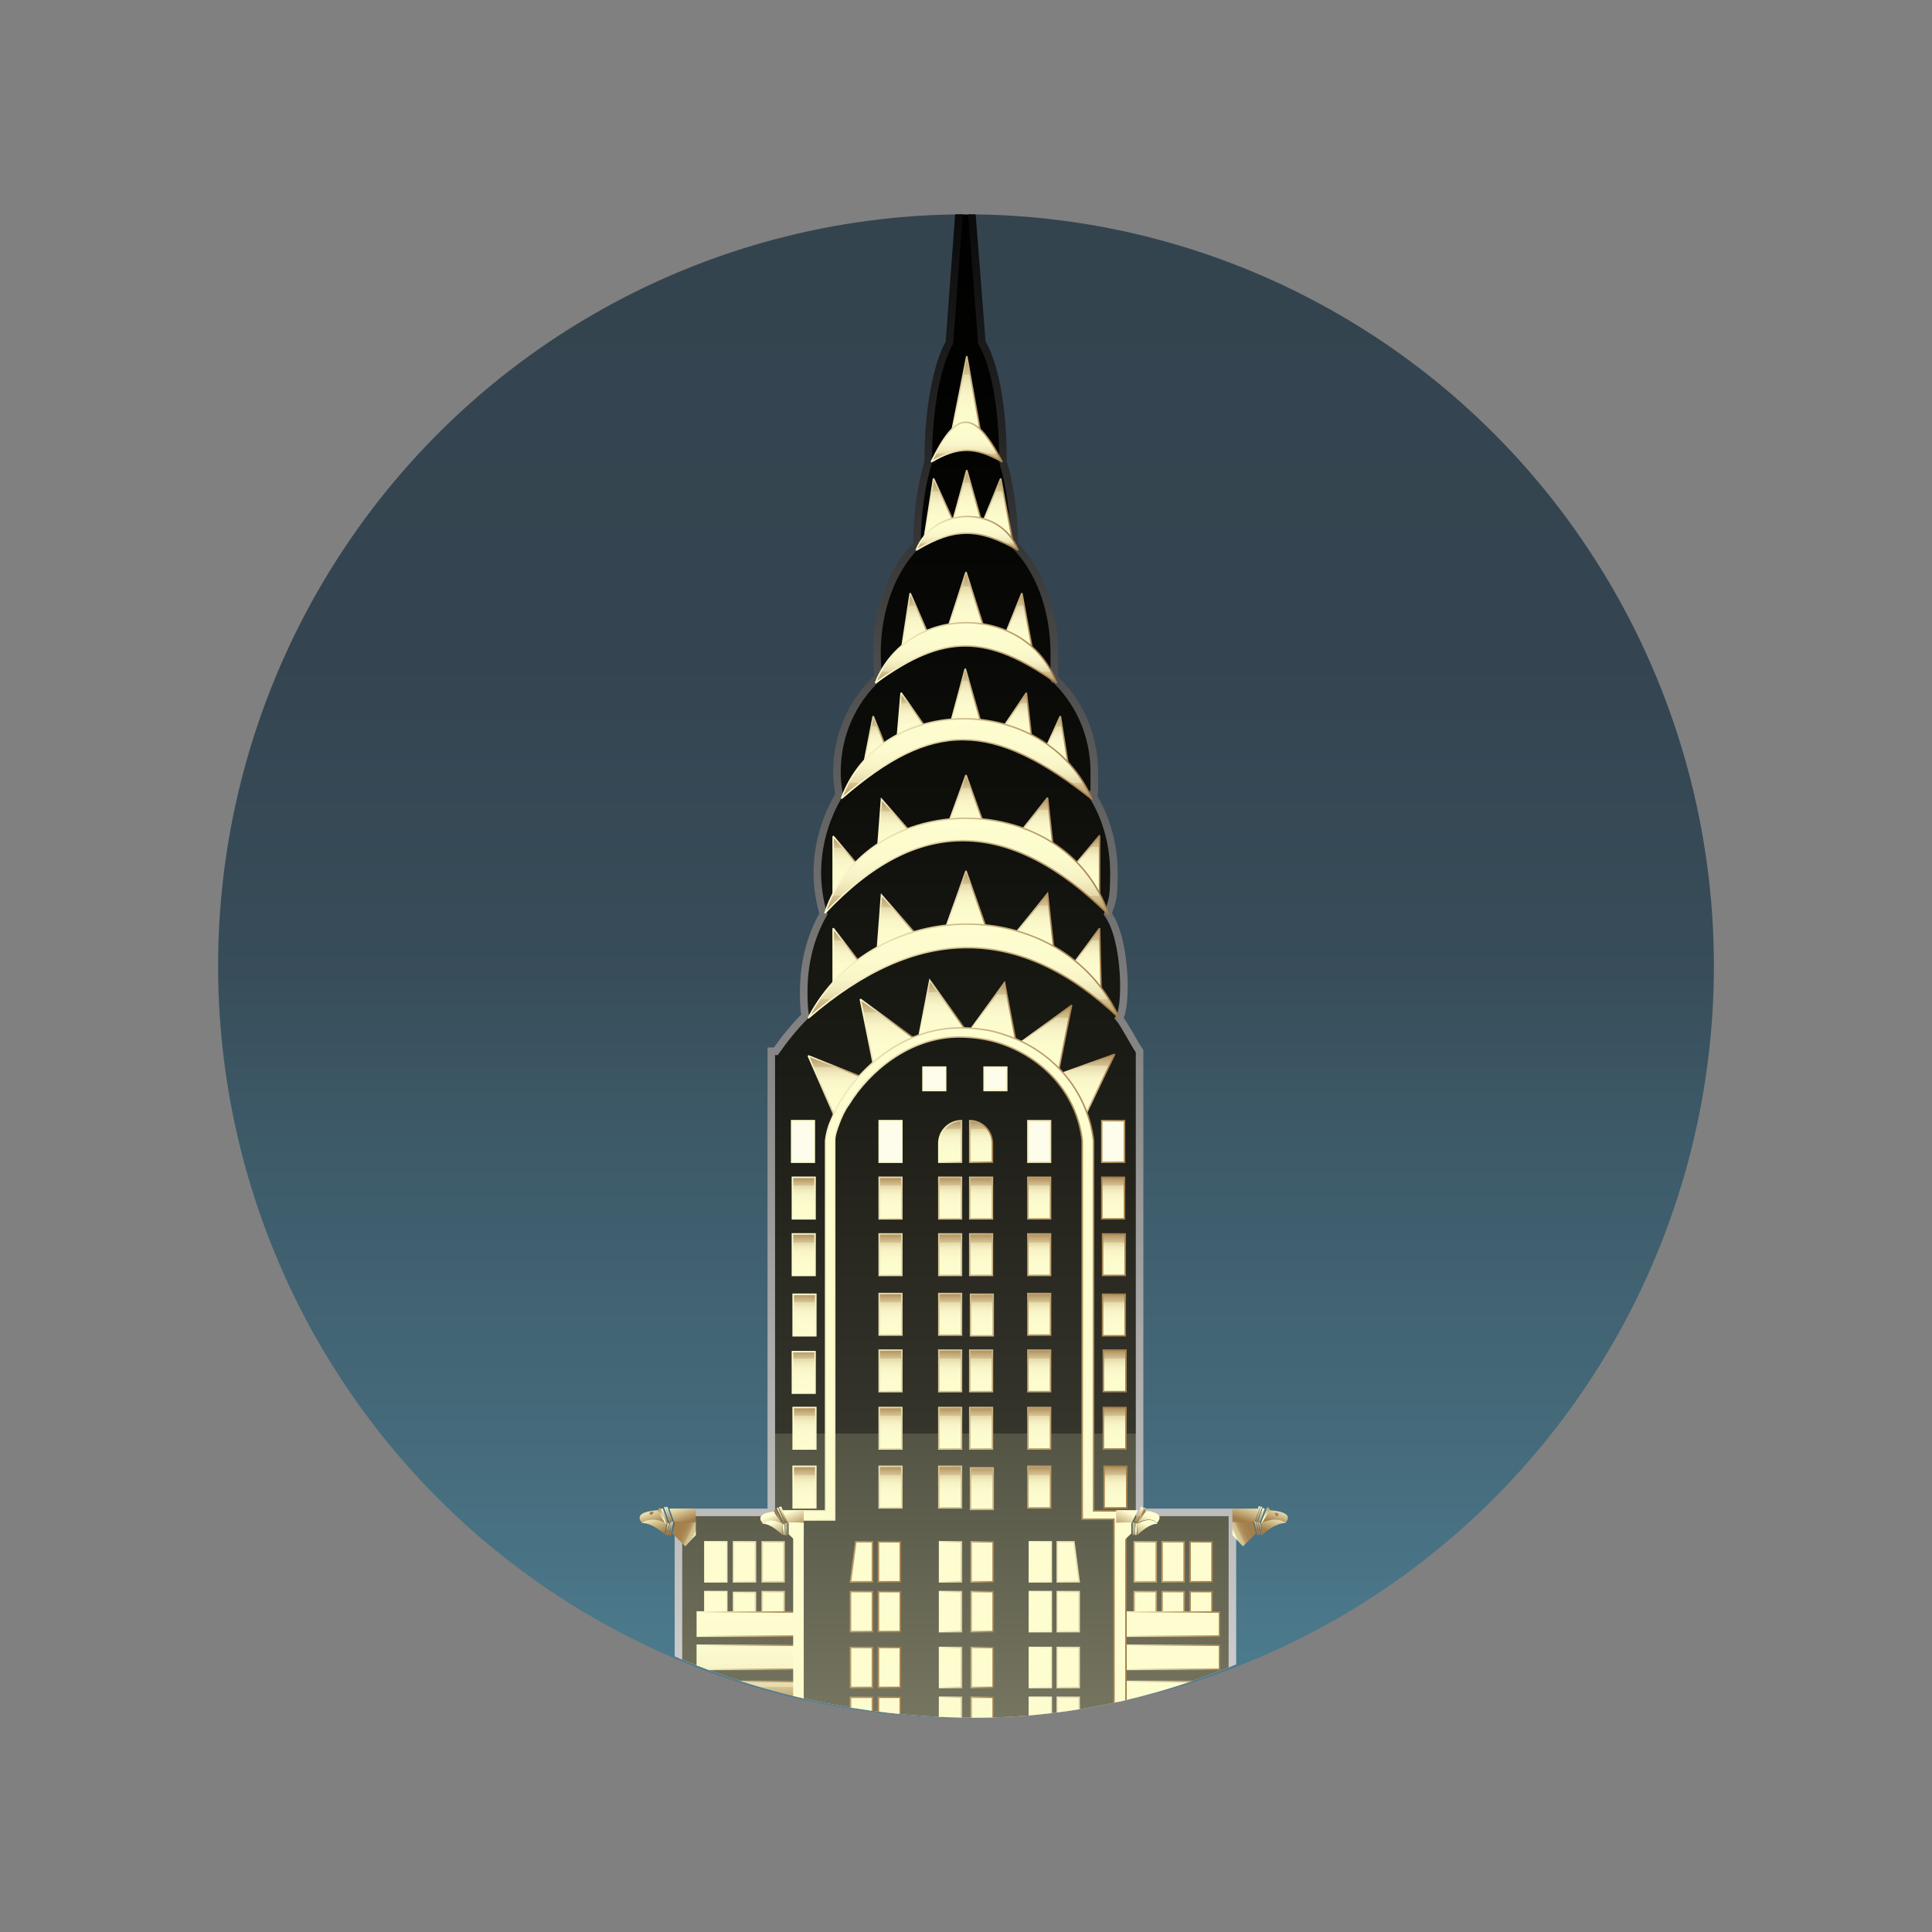 <?xml version="1.0" encoding="UTF-8"?> <svg xmlns="http://www.w3.org/2000/svg" xmlns:xlink="http://www.w3.org/1999/xlink" id="Layer_1" version="1.1" viewBox="0 0 256 256"><rect x="0" y="0" width="256" height="256" fill="#808080" stroke="none"/><defs><style> .st0 { fill: #fefcea; stroke: url(#linear-gradient25); } .st0, .st1, .st2, .st3, .st4, .st5, .st6, .st7, .st8, .st9, .st10, .st11, .st12, .st13, .st14, .st15, .st16, .st17, .st18, .st19, .st20, .st21, .st22, .st23, .st24, .st25, .st26, .st27, .st28, .st29, .st30, .st31, .st32, .st33, .st34, .st35, .st36, .st37, .st38, .st39, .st40, .st41, .st42, .st43, .st44, .st45, .st46, .st47, .st48, .st49, .st50, .st51, .st52, .st53, .st54, .st55, .st56, .st57 { stroke-miterlimit: 2.6; stroke-width: .2px; } .st58, .st59 { clip-rule: evenodd; } .st58, .st60 { fill: url(#linear-gradient); } .st58, .st61 { stroke: url(#linear-gradient1); stroke-miterlimit: 10; } .st62 { fill: url(#linear-gradient2); } .st63 { fill: url(#linear-gradient52); } .st64 { fill: url(#linear-gradient59); } .st65 { fill: url(#linear-gradient53); } .st66 { fill: url(#linear-gradient56); } .st67 { fill: url(#linear-gradient54); } .st68 { fill: url(#linear-gradient57); } .st69 { fill: url(#linear-gradient55); } .st70 { fill: url(#linear-gradient58); } .st1 { fill: url(#linear-gradient12); stroke: url(#Light_Gold9); } .st1, .st2, .st3, .st4, .st5, .st6, .st7, .st8, .st9, .st10, .st11, .st12, .st13, .st14, .st15, .st16, .st17, .st18, .st19, .st20, .st21, .st22, .st23, .st24, .st25, .st26, .st27, .st28, .st29, .st30, .st31, .st32, .st33, .st34, .st35, .st36, .st37, .st38, .st39, .st40, .st41, .st42, .st43, .st44, .st45, .st46, .st47, .st48, .st49, .st50, .st60, .st61 { fill-rule: evenodd; } .st2 { fill: url(#linear-gradient11); stroke: url(#Light_Gold8); } .st3 { fill: url(#linear-gradient10); stroke: url(#Light_Gold7); } .st4 { fill: url(#linear-gradient3); stroke: url(#Light_Gold); } .st5 { fill: url(#linear-gradient16); stroke: url(#Light_Gold13); } .st6 { fill: url(#linear-gradient15); stroke: url(#Light_Gold12); } .st7 { fill: url(#linear-gradient17); stroke: url(#Light_Gold14); } .st8 { fill: url(#linear-gradient28); stroke: url(#Light_Gold24); } .st9 { fill: url(#linear-gradient29); stroke: url(#Light_Gold25); } .st10 { fill: url(#linear-gradient13); stroke: url(#Light_Gold10); } .st11 { fill: url(#linear-gradient18); stroke: url(#Light_Gold15); } .st12 { fill: url(#linear-gradient14); stroke: url(#Light_Gold11); } .st13 { fill: url(#linear-gradient19); stroke: url(#Light_Gold16); } .st14 { fill: url(#linear-gradient26); stroke: url(#Light_Gold22); } .st15 { fill: url(#linear-gradient27); stroke: url(#Light_Gold23); } .st16 { fill: url(#linear-gradient21); stroke: url(#Light_Gold18); } .st17 { fill: url(#linear-gradient20); stroke: url(#Light_Gold17); } .st18 { fill: url(#linear-gradient22); stroke: url(#Light_Gold19); } .st19 { fill: url(#linear-gradient23); stroke: url(#Light_Gold20); } .st20 { fill: url(#linear-gradient50); stroke: url(#Light_Gold46); } .st21 { fill: url(#linear-gradient51); stroke: url(#Light_Gold47); } .st22 { fill: url(#linear-gradient44); stroke: url(#Light_Gold40); } .st23 { fill: url(#linear-gradient45); stroke: url(#Light_Gold41); } .st24 { fill: url(#linear-gradient47); stroke: url(#Light_Gold43); } .st25 { fill: url(#linear-gradient49); stroke: url(#Light_Gold45); } .st26 { fill: url(#linear-gradient48); stroke: url(#Light_Gold44); } .st27 { fill: url(#linear-gradient43); stroke: url(#Light_Gold39); } .st28 { fill: url(#linear-gradient40); stroke: url(#Light_Gold36); } .st29 { fill: url(#linear-gradient46); stroke: url(#Light_Gold42); } .st30 { fill: url(#linear-gradient41); stroke: url(#Light_Gold37); } .st31 { fill: url(#linear-gradient42); stroke: url(#Light_Gold38); } .st32 { fill: url(#linear-gradient30); stroke: url(#Light_Gold26); } .st33 { fill: url(#linear-gradient31); stroke: url(#Light_Gold27); } .st34 { fill: url(#linear-gradient37); stroke: url(#Light_Gold33); } .st35 { fill: url(#linear-gradient32); stroke: url(#Light_Gold28); } .st36 { fill: url(#linear-gradient38); stroke: url(#Light_Gold34); } .st37 { fill: url(#linear-gradient39); stroke: url(#Light_Gold35); } .st38 { fill: url(#linear-gradient34); stroke: url(#Light_Gold30); } .st39 { fill: url(#linear-gradient33); stroke: url(#Light_Gold29); } .st40 { fill: url(#linear-gradient36); stroke: url(#Light_Gold32); } .st41 { fill: url(#linear-gradient35); stroke: url(#Light_Gold31); } .st42 { fill: url(#linear-gradient60); stroke: url(#Light_Gold96); } .st43 { fill: url(#linear-gradient62); stroke: url(#Light_Gold98); } .st44 { fill: url(#linear-gradient61); stroke: url(#Light_Gold97); } .st71 { clip-path: url(#clippath-1); } .st45 { fill: url(#linear-gradient6); stroke: url(#Light_Gold3); } .st46 { fill: url(#linear-gradient8); stroke: url(#Light_Gold5); } .st47 { fill: url(#linear-gradient7); stroke: url(#Light_Gold4); } .st48 { fill: url(#linear-gradient5); stroke: url(#Light_Gold2); } .st49 { fill: url(#linear-gradient4); stroke: url(#Light_Gold1); } .st50 { fill: url(#linear-gradient9); stroke: url(#Light_Gold6); } .st59, .st61 { fill: none; } .st51 { fill: url(#linear-gradient66); stroke: url(#Light_Gold102); } .st52 { fill: url(#linear-gradient64); stroke: url(#Light_Gold100); } .st53 { fill: url(#linear-gradient67); stroke: url(#Light_Gold103); } .st54 { fill: url(#linear-gradient65); stroke: url(#Light_Gold101); } .st55 { fill: url(#linear-gradient68); stroke: url(#Light_Gold104); } .st72 { fill: url(#Light_Gold49); } .st73 { fill: url(#Light_Gold48); } .st74 { fill: url(#Light_Gold58); } .st75 { fill: url(#Light_Gold54); } .st76 { fill: url(#Light_Gold53); } .st77 { fill: url(#Light_Gold59); } .st78 { fill: url(#Light_Gold57); } .st79 { fill: url(#Light_Gold51); } .st80 { fill: url(#Light_Gold50); } .st81 { fill: url(#Light_Gold56); } .st82 { fill: url(#Light_Gold55); } .st83 { fill: url(#Light_Gold52); } .st84 { fill: url(#Light_Gold85); } .st85 { fill: url(#Light_Gold80); } .st86 { fill: url(#Light_Gold78); } .st87 { fill: url(#Light_Gold77); } .st88 { fill: url(#Light_Gold70); } .st89 { fill: url(#Light_Gold68); } .st90 { fill: url(#Light_Gold67); } .st91 { fill: url(#Light_Gold60); } .st92 { fill: url(#Light_Gold62); } .st93 { fill: url(#Light_Gold95); } .st94 { fill: url(#Light_Gold79); } .st95 { fill: url(#Light_Gold90); } .st96 { fill: url(#Light_Gold76); } .st97 { fill: url(#Light_Gold75); } .st98 { fill: url(#Light_Gold74); } .st99 { fill: url(#Light_Gold73); } .st100 { fill: url(#Light_Gold72); } .st101 { fill: url(#Light_Gold71); } .st102 { fill: url(#Light_Gold69); } .st103 { fill: url(#Light_Gold64); } .st104 { fill: url(#Light_Gold65); } .st105 { fill: url(#Light_Gold63); } .st106 { fill: url(#Light_Gold66); } .st107 { fill: url(#Light_Gold61); } .st108 { fill: url(#Light_Gold93); } .st109 { fill: url(#Light_Gold91); } .st110 { fill: url(#Light_Gold94); } .st111 { fill: url(#Light_Gold92); } .st112 { fill: url(#Light_Gold81); } .st113 { fill: url(#Light_Gold88); } .st114 { fill: url(#Light_Gold87); } .st115 { fill: url(#Light_Gold86); } .st116 { fill: url(#Light_Gold89); } .st117 { fill: url(#Light_Gold84); } .st118 { fill: url(#Light_Gold83); } .st119 { fill: url(#Light_Gold82); } .st120 { fill: url(#New_Gradient_Swatch); opacity: .8; } .st56 { fill: url(#linear-gradient63); stroke: url(#Light_Gold99); } .st57 { fill: url(#linear-gradient24); stroke: url(#Light_Gold21); } .st121 { clip-path: url(#clippath); } </style><linearGradient id="New_Gradient_Swatch" data-name="New Gradient Swatch" x1="128" y1="227.6" x2="128" y2="28.4" gradientUnits="userSpaceOnUse"><stop offset="0" stop-color="#428099"></stop><stop offset="0" stop-color="#407d96"></stop><stop offset=".2" stop-color="#356377"></stop><stop offset=".4" stop-color="#2b4e60"></stop><stop offset=".5" stop-color="#253f4f"></stop><stop offset=".7" stop-color="#213645"></stop><stop offset="1" stop-color="#203442"></stop></linearGradient><clipPath id="clippath"><path class="st59" d="M29.4,139.1c4.7,45.1,43.8,87.7,98.5,88.5,50.7.7,93.7-43.1,98.5-88.5,6.7-60.6-42.1-110.4-98.5-110.7-59-.3-104.6,52.4-98.5,110.7Z"></path></clipPath><linearGradient id="linear-gradient" x1="127.1" y1="17.1" x2="127.1" y2="416.7" gradientUnits="userSpaceOnUse"><stop offset="0" stop-color="#fefdd0"></stop><stop offset=".4" stop-color="#fcfbce"></stop><stop offset=".6" stop-color="#f8f4c7"></stop><stop offset=".7" stop-color="#f0e9bb"></stop><stop offset=".8" stop-color="#e4d9aa"></stop><stop offset=".8" stop-color="#d5c494"></stop><stop offset=".9" stop-color="#c3aa79"></stop><stop offset="1" stop-color="#ad8d59"></stop><stop offset="1" stop-color="#a37e4a"></stop></linearGradient><linearGradient id="linear-gradient1" x1="127.1" y1="417.2" x2="127.1" y2="17.1" gradientUnits="userSpaceOnUse"><stop offset="0" stop-color="#fff"></stop><stop offset=".2" stop-color="#fbfbfb"></stop><stop offset=".3" stop-color="#f1f1f1"></stop><stop offset=".4" stop-color="#e0e0e0"></stop><stop offset=".5" stop-color="#c9c9c9"></stop><stop offset=".6" stop-color="#aaa"></stop><stop offset=".7" stop-color="#848484"></stop><stop offset=".8" stop-color="#575757"></stop><stop offset=".9" stop-color="#242424"></stop><stop offset="1" stop-color="#000"></stop></linearGradient><clipPath id="clippath-1"><path class="st58" d="M102.8,139.3c1.2-1.7,2.5-3.3,3.9-4.7-.2-1.1-.2-2.2-.2-3.3,0-3.7.9-7.2,2.6-10.2-.5-1.7-.8-3.6-.8-5.4,0-3.8,1.1-7.4,2.9-10.4-.2-1-.3-2-.3-3,0-5,2.1-9.5,5.5-12.6-.1-1-.2-2-.2-3.1,0-6,2.1-11.3,5.3-14.4,0-4.2.6-8,1.5-11v-.3c0-6.8,1.2-12.7,2.8-15.5l2.1-28.3,2.2,28.3c1.7,2.8,2.8,8.7,2.8,15.5v.3c.9,3,1.5,6.8,1.5,11,3.2,3.1,5.3,8.4,5.3,14.4s0,2.1-.2,3.1c3.4,3.1,5.5,7.6,5.5,12.6s0,2-.3,3c1.9,3,2.9,6.6,2.9,10.4s-.3,3.7-.8,5.4c2.5,3.5,2.5,12.5,1.5,13.8.8,1,2,3.4,2.7,4.4v61.1h12.3v216.2h-73.4v-216.2h12.3v-61.1Z"></path></clipPath><linearGradient id="linear-gradient2" x1="128.9" y1="450.4" x2="128.9" y2="16.3" gradientUnits="userSpaceOnUse"><stop offset=".3" stop-color="#fefdd0"></stop><stop offset=".4" stop-color="#dad9b2"></stop><stop offset=".4" stop-color="#a7a789"></stop><stop offset=".5" stop-color="#7a7a64"></stop><stop offset=".6" stop-color="#545445"></stop><stop offset=".6" stop-color="#36352c"></stop><stop offset=".7" stop-color="#1e1e18"></stop><stop offset=".8" stop-color="#0d0d0a"></stop><stop offset=".9" stop-color="#030302"></stop><stop offset="1" stop-color="#000"></stop></linearGradient><linearGradient id="linear-gradient3" x1="106.4" y1="204.3" x2="106.4" y2="409.5" xlink:href="#linear-gradient"></linearGradient><linearGradient id="Light_Gold" data-name="Light Gold" x1="93.3" y1="306.9" x2="119.5" y2="306.9" gradientUnits="userSpaceOnUse"><stop offset="0" stop-color="#fefdd0"></stop><stop offset="1" stop-color="#a37e4a"></stop></linearGradient><linearGradient id="linear-gradient4" x1="128.1" y1="204.3" x2="128.1" y2="409.5" xlink:href="#linear-gradient"></linearGradient><linearGradient id="Light_Gold1" data-name="Light Gold" x1="124.4" x2="131.7" xlink:href="#Light_Gold"></linearGradient><linearGradient id="linear-gradient5" x1="148.5" y1="204.3" x2="148.5" y2="409.5" xlink:href="#linear-gradient"></linearGradient><linearGradient id="Light_Gold2" data-name="Light Gold" x1="136.3" x2="160.7" xlink:href="#Light_Gold"></linearGradient><linearGradient id="linear-gradient6" x1="99.1" y1="213.6" x2="99.1" y2="226" xlink:href="#linear-gradient"></linearGradient><linearGradient id="Light_Gold3" data-name="Light Gold" x1="92.3" y1="219.8" x2="105.8" y2="219.8" xlink:href="#Light_Gold"></linearGradient><linearGradient id="linear-gradient7" x1="154.9" y1="261.9" x2="154.9" y2="262" xlink:href="#linear-gradient"></linearGradient><linearGradient id="Light_Gold4" data-name="Light Gold" x1="148.1" y1="219.8" x2="161.7" y2="219.8" xlink:href="#Light_Gold"></linearGradient><linearGradient id="linear-gradient8" x1="99.1" y1="266.9" x2="99.1" y2="240.8" xlink:href="#linear-gradient"></linearGradient><linearGradient id="Light_Gold5" data-name="Light Gold" x1="92.3" y1="253.8" x2="105.8" y2="253.8" xlink:href="#Light_Gold"></linearGradient><linearGradient id="linear-gradient9" x1="154.9" y1="266.9" x2="154.9" y2="240.8" xlink:href="#linear-gradient"></linearGradient><linearGradient id="Light_Gold6" data-name="Light Gold" x1="148.1" y1="253.8" x2="161.7" y2="253.8" xlink:href="#Light_Gold"></linearGradient><linearGradient id="linear-gradient10" x1="99.1" y1="349" x2="99.1" y2="295.5" xlink:href="#linear-gradient"></linearGradient><linearGradient id="Light_Gold7" data-name="Light Gold" x1="92.3" y1="322.2" x2="105.8" y2="322.2" xlink:href="#Light_Gold"></linearGradient><linearGradient id="linear-gradient11" x1="154.9" y1="349" x2="154.9" y2="295.5" xlink:href="#linear-gradient"></linearGradient><linearGradient id="Light_Gold8" data-name="Light Gold" x1="148.1" y1="322.2" x2="161.7" y2="322.2" xlink:href="#Light_Gold"></linearGradient><linearGradient id="linear-gradient12" x1="99.1" y1="403.8" x2="99.1" y2="350.4" xlink:href="#linear-gradient"></linearGradient><linearGradient id="Light_Gold9" data-name="Light Gold" x1="92.3" y1="377.1" x2="105.8" y2="377.1" xlink:href="#Light_Gold"></linearGradient><linearGradient id="linear-gradient13" x1="154.9" y1="403.8" x2="154.9" y2="350.4" xlink:href="#linear-gradient"></linearGradient><linearGradient id="Light_Gold10" data-name="Light Gold" x1="148.1" y1="377.1" x2="161.7" y2="377.1" xlink:href="#Light_Gold"></linearGradient><linearGradient id="linear-gradient14" x1="99.1" y1="294.2" x2="99.1" y2="268.1" xlink:href="#linear-gradient"></linearGradient><linearGradient id="Light_Gold11" data-name="Light Gold" x1="92.3" y1="281.2" x2="105.8" y2="281.2" xlink:href="#Light_Gold"></linearGradient><linearGradient id="linear-gradient15" x1="154.9" y1="294.2" x2="154.9" y2="268.1" xlink:href="#linear-gradient"></linearGradient><linearGradient id="Light_Gold12" data-name="Light Gold" x1="148.1" y1="281.2" x2="161.7" y2="281.2" xlink:href="#Light_Gold"></linearGradient><linearGradient id="linear-gradient16" x1="99.1" y1="239.7" x2="99.1" y2="227.2" xlink:href="#linear-gradient"></linearGradient><linearGradient id="Light_Gold13" data-name="Light Gold" x1="92.3" y1="233.4" x2="105.8" y2="233.4" xlink:href="#Light_Gold"></linearGradient><linearGradient id="linear-gradient17" x1="154.9" y1="239.7" x2="154.9" y2="227.2" xlink:href="#linear-gradient"></linearGradient><linearGradient id="Light_Gold14" data-name="Light Gold" x1="148.1" y1="233.4" x2="161.7" y2="233.4" xlink:href="#Light_Gold"></linearGradient><linearGradient id="linear-gradient18" x1="111" y1="147.5" x2="111" y2="139.9" xlink:href="#linear-gradient"></linearGradient><linearGradient id="Light_Gold15" data-name="Light Gold" x1="107" y1="143.7" x2="115.1" y2="143.7" xlink:href="#Light_Gold"></linearGradient><linearGradient id="linear-gradient19" x1="124.8" y1="137.7" x2="124.8" y2="129.9" xlink:href="#linear-gradient"></linearGradient><linearGradient id="Light_Gold16" data-name="Light Gold" x1="121.6" y1="133.7" x2="128.1" y2="133.7" xlink:href="#Light_Gold"></linearGradient><linearGradient id="linear-gradient20" x1="117.5" y1="140.9" x2="117.5" y2="132.4" xlink:href="#linear-gradient"></linearGradient><linearGradient id="Light_Gold17" data-name="Light Gold" x1="113.9" y1="136.7" x2="121.2" y2="136.7" xlink:href="#Light_Gold"></linearGradient><linearGradient id="linear-gradient21" x1="144" y1="147.4" x2="144" y2="139.7" xlink:href="#linear-gradient"></linearGradient><linearGradient id="Light_Gold18" data-name="Light Gold" x1="140" y1="143.6" x2="147.8" y2="143.6" xlink:href="#Light_Gold"></linearGradient><linearGradient id="linear-gradient22" x1="131.5" y1="137.9" x2="131.5" y2="130.2" xlink:href="#linear-gradient"></linearGradient><linearGradient id="Light_Gold19" data-name="Light Gold" x1="128.2" y1="134" x2="134.7" y2="134" xlink:href="#Light_Gold"></linearGradient><linearGradient id="linear-gradient23" x1="138.5" y1="141.7" x2="138.5" y2="133.2" xlink:href="#linear-gradient"></linearGradient><linearGradient id="Light_Gold20" data-name="Light Gold" x1="134.8" y1="137.5" x2="142.1" y2="137.5" xlink:href="#Light_Gold"></linearGradient><linearGradient id="linear-gradient24" x1="127.1" y1="136.2" x2="127.1" y2="417.3" xlink:href="#linear-gradient"></linearGradient><linearGradient id="Light_Gold21" data-name="Light Gold" x1="105" y1="276.8" x2="149.3" y2="276.8" xlink:href="#Light_Gold"></linearGradient><linearGradient id="linear-gradient25" x1="104.8" y1="147.7" x2="149.2" y2="147.7" xlink:href="#linear-gradient"></linearGradient><linearGradient id="linear-gradient26" x1="127.9" y1="154" x2="127.9" y2="148.5" xlink:href="#linear-gradient"></linearGradient><linearGradient id="Light_Gold22" data-name="Light Gold" x1="124.2" y1="151.2" x2="131.6" y2="151.2" xlink:href="#Light_Gold"></linearGradient><linearGradient id="linear-gradient27" x1="127.1" y1="184.6" x2="127.1" y2="178.9" xlink:href="#linear-gradient"></linearGradient><linearGradient id="Light_Gold23" data-name="Light Gold" x1="104.9" y1="181.8" x2="149.3" y2="181.8" xlink:href="#Light_Gold"></linearGradient><linearGradient id="linear-gradient28" x1="127.2" y1="192" x2="127.2" y2="186.5" xlink:href="#linear-gradient"></linearGradient><linearGradient id="Light_Gold24" data-name="Light Gold" x1="105" y1="189.2" x2="149.3" y2="189.2" xlink:href="#Light_Gold"></linearGradient><linearGradient id="linear-gradient29" x1="127.2" y1="200" x2="127.2" y2="194.3" xlink:href="#linear-gradient"></linearGradient><linearGradient id="Light_Gold25" data-name="Light Gold" x1="105" y1="197.1" x2="149.4" y2="197.1" xlink:href="#Light_Gold"></linearGradient><linearGradient id="linear-gradient30" x1="128" y1="124.1" x2="128" y2="115.4" xlink:href="#linear-gradient"></linearGradient><linearGradient id="Light_Gold26" data-name="Light Gold" x1="124.8" y1="119.8" x2="131.2" y2="119.8" xlink:href="#Light_Gold"></linearGradient><linearGradient id="linear-gradient31" x1="112.4" y1="131.1" x2="112.4" y2="123" xlink:href="#linear-gradient"></linearGradient><linearGradient id="Light_Gold27" data-name="Light Gold" x1="110.3" y1="127.1" x2="114.7" y2="127.1" xlink:href="#Light_Gold"></linearGradient><linearGradient id="linear-gradient32" x1="119.1" y1="126.5" x2="119.1" y2="118.6" xlink:href="#linear-gradient"></linearGradient><linearGradient id="Light_Gold28" data-name="Light Gold" x1="116.1" y1="122.5" x2="122.2" y2="122.5" xlink:href="#Light_Gold"></linearGradient><linearGradient id="linear-gradient33" x1="143.9" y1="131.1" x2="143.9" y2="123" xlink:href="#linear-gradient"></linearGradient><linearGradient id="Light_Gold29" data-name="Light Gold" x1="141.7" y1="127.1" x2="146" y2="127.1" xlink:href="#Light_Gold"></linearGradient><linearGradient id="linear-gradient34" x1="136.8" y1="126.3" x2="136.8" y2="118.4" xlink:href="#linear-gradient"></linearGradient><linearGradient id="Light_Gold30" data-name="Light Gold" x1="133.6" y1="122.3" x2="139.8" y2="122.3" xlink:href="#Light_Gold"></linearGradient><linearGradient id="linear-gradient35" x1="128" y1="111.2" x2="128" y2="102.7" xlink:href="#linear-gradient"></linearGradient><linearGradient id="Light_Gold31" data-name="Light Gold" x1="124.8" y1="107" x2="131.2" y2="107" xlink:href="#Light_Gold"></linearGradient><linearGradient id="linear-gradient36" x1="112.5" y1="118.5" x2="112.5" y2="110.8" xlink:href="#linear-gradient"></linearGradient><linearGradient id="Light_Gold32" data-name="Light Gold" x1="110.3" y1="114.7" x2="114.7" y2="114.7" xlink:href="#Light_Gold"></linearGradient><linearGradient id="linear-gradient37" x1="119.1" y1="113.8" x2="119.1" y2="105.9" xlink:href="#linear-gradient"></linearGradient><linearGradient id="Light_Gold33" data-name="Light Gold" x1="116.1" y1="109.8" x2="122.2" y2="109.8" xlink:href="#Light_Gold"></linearGradient><linearGradient id="linear-gradient38" x1="143.6" y1="118.5" x2="143.6" y2="110.7" xlink:href="#linear-gradient"></linearGradient><linearGradient id="Light_Gold34" data-name="Light Gold" x1="141.4" y1="114.6" x2="145.8" y2="114.6" xlink:href="#Light_Gold"></linearGradient><linearGradient id="linear-gradient39" x1="136.8" y1="113.6" x2="136.8" y2="105.7" xlink:href="#linear-gradient"></linearGradient><linearGradient id="Light_Gold35" data-name="Light Gold" x1="133.7" y1="109.6" x2="139.9" y2="109.6" xlink:href="#Light_Gold"></linearGradient><linearGradient id="linear-gradient40" x1="128" y1="96.8" x2="128" y2="88.6" xlink:href="#linear-gradient"></linearGradient><linearGradient id="Light_Gold36" data-name="Light Gold" x1="125.5" y1="92.8" x2="130.5" y2="92.8" xlink:href="#Light_Gold"></linearGradient><linearGradient id="linear-gradient41" x1="116" y1="101.6" x2="116" y2="94.9" xlink:href="#linear-gradient"></linearGradient><linearGradient id="Light_Gold37" data-name="Light Gold" x1="114.3" y1="98.3" x2="117.7" y2="98.3" xlink:href="#Light_Gold"></linearGradient><linearGradient id="linear-gradient42" x1="121.1" y1="98.8" x2="121.1" y2="91.8" xlink:href="#linear-gradient"></linearGradient><linearGradient id="Light_Gold38" data-name="Light Gold" x1="118.7" y1="95.3" x2="123.5" y2="95.3" xlink:href="#Light_Gold"></linearGradient><linearGradient id="linear-gradient43" x1="140" y1="101.6" x2="140" y2="94.9" xlink:href="#linear-gradient"></linearGradient><linearGradient id="Light_Gold39" data-name="Light Gold" x1="138.3" y1="98.3" x2="141.7" y2="98.3" xlink:href="#Light_Gold"></linearGradient><linearGradient id="linear-gradient44" x1="134.6" y1="98.6" x2="134.6" y2="91.8" xlink:href="#linear-gradient"></linearGradient><linearGradient id="Light_Gold40" data-name="Light Gold" x1="132.2" y1="95.3" x2="136.9" y2="95.3" xlink:href="#Light_Gold"></linearGradient><linearGradient id="linear-gradient45" x1="128" y1="85.4" x2="128" y2="75.8" xlink:href="#linear-gradient"></linearGradient><linearGradient id="Light_Gold41" data-name="Light Gold" x1="124.7" y1="80.7" x2="131.3" y2="80.7" xlink:href="#Light_Gold"></linearGradient><linearGradient id="linear-gradient46" x1="121.5" y1="87.1" x2="121.5" y2="78.6" xlink:href="#linear-gradient"></linearGradient><linearGradient id="Light_Gold42" data-name="Light Gold" x1="119.1" y1="82.9" x2="123.9" y2="82.9" xlink:href="#Light_Gold"></linearGradient><linearGradient id="linear-gradient47" x1="134.7" y1="87.1" x2="134.7" y2="78.6" xlink:href="#linear-gradient"></linearGradient><linearGradient id="Light_Gold43" data-name="Light Gold" x1="132.3" y1="82.9" x2="137.1" y2="82.9" xlink:href="#Light_Gold"></linearGradient><linearGradient id="linear-gradient48" x1="128.1" y1="70.7" x2="128.1" y2="62.3" xlink:href="#linear-gradient"></linearGradient><linearGradient id="Light_Gold44" data-name="Light Gold" x1="125.6" y1="66.5" x2="130.6" y2="66.5" xlink:href="#Light_Gold"></linearGradient><linearGradient id="linear-gradient49" x1="124.6" y1="71.8" x2="124.6" y2="63.4" xlink:href="#linear-gradient"></linearGradient><linearGradient id="Light_Gold45" data-name="Light Gold" x1="122.3" y1="67.6" x2="127" y2="67.6" xlink:href="#Light_Gold"></linearGradient><linearGradient id="linear-gradient50" x1="131.9" y1="71.8" x2="131.9" y2="63.4" xlink:href="#linear-gradient"></linearGradient><linearGradient id="Light_Gold46" data-name="Light Gold" x1="129.5" y1="67.6" x2="134.3" y2="67.6" xlink:href="#Light_Gold"></linearGradient><linearGradient id="linear-gradient51" x1="128" y1="59.3" x2="128" y2="47.2" xlink:href="#linear-gradient"></linearGradient><linearGradient id="Light_Gold47" data-name="Light Gold" x1="125.5" y1="53.3" x2="130.5" y2="53.3" xlink:href="#Light_Gold"></linearGradient><linearGradient id="Light_Gold48" data-name="Light Gold" x1="-876.7" y1="164.8" x2="-876.7" y2="167" gradientTransform="translate(965.4 366.5) scale(1 -1)" xlink:href="#Light_Gold"></linearGradient><linearGradient id="Light_Gold49" data-name="Light Gold" x1="-876.4" y1="164.8" x2="-876.4" y2="167" gradientTransform="translate(964.9 366.6) scale(1 -1)" xlink:href="#Light_Gold"></linearGradient><linearGradient id="Light_Gold50" data-name="Light Gold" x1="-876.1" y1="164.8" x2="-876.1" y2="167" gradientTransform="translate(964.3 366.7) scale(1 -1)" xlink:href="#Light_Gold"></linearGradient><linearGradient id="Light_Gold51" data-name="Light Gold" x1="-876.2" y1="167" x2="-876.2" y2="168.6" gradientTransform="translate(-793.5 333.3) rotate(160.7) scale(1 -1)" xlink:href="#Light_Gold"></linearGradient><linearGradient id="Light_Gold52" data-name="Light Gold" x1="-876" y1="167" x2="-876" y2="168.5" gradientTransform="translate(-793.5 333.3) rotate(160.7) scale(1 -1)" xlink:href="#Light_Gold"></linearGradient><linearGradient id="Light_Gold53" data-name="Light Gold" x1="-875.7" y1="167" x2="-875.7" y2="168.4" gradientTransform="translate(-793.5 333.3) rotate(160.7) scale(1 -1)" xlink:href="#Light_Gold"></linearGradient><linearGradient id="Light_Gold54" data-name="Light Gold" x1="-874.3" y1="165.7" x2="-874.3" y2="168.3" gradientTransform="translate(-793.5 333.3) rotate(160.7) scale(1 -1)" xlink:href="#Light_Gold"></linearGradient><linearGradient id="Light_Gold55" data-name="Light Gold" x1="-874.2" y1="164.7" x2="-874.2" y2="167" gradientTransform="translate(-793.5 333.3) rotate(160.7) scale(1 -1)" xlink:href="#Light_Gold"></linearGradient><linearGradient id="Light_Gold56" data-name="Light Gold" x1="-875.6" y1="167" x2="-875.6" y2="164.7" gradientTransform="translate(-793.5 333.3) rotate(160.7) scale(1 -1)" xlink:href="#Light_Gold"></linearGradient><linearGradient id="Light_Gold57" data-name="Light Gold" x1="-878.5" y1="165.3" x2="-878.5" y2="168.1" gradientTransform="translate(-793.5 333.3) rotate(160.7) scale(1 -1)" xlink:href="#Light_Gold"></linearGradient><linearGradient id="linear-gradient52" x1="-878.8" y1="169.9" x2="-876.4" y2="167.5" gradientTransform="translate(-793.5 333.3) rotate(160.7) scale(1 -1)" gradientUnits="userSpaceOnUse"><stop offset="0" stop-color="#fefdd0"></stop><stop offset="0" stop-color="#f3edc0"></stop><stop offset="0" stop-color="#ddd0a0"></stop><stop offset=".2" stop-color="#cbb685"></stop><stop offset=".2" stop-color="#bca16f"></stop><stop offset=".3" stop-color="#b0915e"></stop><stop offset=".4" stop-color="#a88652"></stop><stop offset=".6" stop-color="#a47f4b"></stop><stop offset="1" stop-color="#a37e4a"></stop></linearGradient><linearGradient id="Light_Gold58" data-name="Light Gold" x1="-876.9" y1="167.5" x2="-876.8" y2="167.4" gradientTransform="translate(-793.5 333.3) rotate(160.7) scale(1 -1)" xlink:href="#Light_Gold"></linearGradient><linearGradient id="Light_Gold59" data-name="Light Gold" x1="-879.6" y1="168.6" x2="-879.4" y2="168.4" gradientTransform="translate(-793.5 333.3) rotate(160.7) scale(1 -1)" xlink:href="#Light_Gold"></linearGradient><linearGradient id="linear-gradient53" x1="-874.5" y1="165.3" x2="-874.2" y2="164.9" gradientTransform="translate(-788 35.5) rotate(-180) scale(1 -1)" xlink:href="#linear-gradient52"></linearGradient><linearGradient id="Light_Gold60" data-name="Light Gold" x1="-1218.7" y1="284.4" x2="-1218.7" y2="286.6" gradientTransform="translate(1385.4 -84.9)" xlink:href="#Light_Gold"></linearGradient><linearGradient id="Light_Gold61" data-name="Light Gold" x1="-1218.4" y1="284.4" x2="-1218.4" y2="286.6" gradientTransform="translate(1385.4 -84.8)" xlink:href="#Light_Gold"></linearGradient><linearGradient id="Light_Gold62" data-name="Light Gold" x1="-1218.1" y1="284.4" x2="-1218.1" y2="286.6" gradientTransform="translate(1385.4 -84.7)" xlink:href="#Light_Gold"></linearGradient><linearGradient id="Light_Gold63" data-name="Light Gold" x1="-1218.2" y1="286.6" x2="-1218.2" y2="288.1" gradientTransform="translate(1411.3 333.3) rotate(19.3)" xlink:href="#Light_Gold"></linearGradient><linearGradient id="Light_Gold64" data-name="Light Gold" x1="-1218" y1="286.6" x2="-1218" y2="288" gradientTransform="translate(1411.3 333.3) rotate(19.3)" xlink:href="#Light_Gold"></linearGradient><linearGradient id="Light_Gold65" data-name="Light Gold" x1="-1217.7" y1="286.6" x2="-1217.7" y2="288" gradientTransform="translate(1411.3 333.3) rotate(19.3)" xlink:href="#Light_Gold"></linearGradient><linearGradient id="Light_Gold66" data-name="Light Gold" x1="-1216.3" y1="285.3" x2="-1216.3" y2="287.8" gradientTransform="translate(1411.3 333.3) rotate(19.3)" xlink:href="#Light_Gold"></linearGradient><linearGradient id="Light_Gold67" data-name="Light Gold" x1="-1216.3" y1="284.3" x2="-1216.3" y2="286.5" gradientTransform="translate(1411.3 333.3) rotate(19.3)" xlink:href="#Light_Gold"></linearGradient><linearGradient id="Light_Gold68" data-name="Light Gold" x1="-1217.6" y1="286.5" x2="-1217.6" y2="284.3" gradientTransform="translate(1411.3 333.3) rotate(19.3)" xlink:href="#Light_Gold"></linearGradient><linearGradient id="Light_Gold69" data-name="Light Gold" x1="-1220.5" y1="284.8" x2="-1220.5" y2="287.6" gradientTransform="translate(1411.3 333.3) rotate(19.3)" xlink:href="#Light_Gold"></linearGradient><linearGradient id="linear-gradient54" x1="-1220.8" y1="289.4" x2="-1218.4" y2="287" gradientTransform="translate(1411.3 333.3) rotate(19.3)" xlink:href="#linear-gradient52"></linearGradient><linearGradient id="Light_Gold70" data-name="Light Gold" x1="-1218.9" y1="287" x2="-1218.8" y2="286.9" gradientTransform="translate(1411.3 333.3) rotate(19.3)" xlink:href="#Light_Gold"></linearGradient><linearGradient id="Light_Gold71" data-name="Light Gold" x1="-1221.6" y1="288.1" x2="-1221.5" y2="287.9" gradientTransform="translate(1411.3 333.3) rotate(19.3)" xlink:href="#Light_Gold"></linearGradient><linearGradient id="linear-gradient55" x1="-1216.6" y1="284.8" x2="-1216.2" y2="284.5" gradientTransform="translate(453.7 1416.9) rotate(90)" xlink:href="#linear-gradient52"></linearGradient><linearGradient id="Light_Gold72" data-name="Light Gold" x1="-912.9" y1="166.3" x2="-912.9" y2="168.5" gradientTransform="translate(784.5 368.1) scale(.7 -1)" xlink:href="#Light_Gold"></linearGradient><linearGradient id="Light_Gold73" data-name="Light Gold" x1="-912.7" y1="166.3" x2="-912.7" y2="168.5" gradientTransform="translate(784.1 368.2) scale(.7 -1)" xlink:href="#Light_Gold"></linearGradient><linearGradient id="Light_Gold74" data-name="Light Gold" x1="-912.3" y1="166.3" x2="-912.3" y2="168.5" gradientTransform="translate(783.7 368.3) scale(.7 -1)" xlink:href="#Light_Gold"></linearGradient><linearGradient id="Light_Gold75" data-name="Light Gold" x1="-912.5" y1="168.5" x2="-912.5" y2="170.1" gradientTransform="translate(-584.3 334.9) rotate(155.2) scale(.7 -1)" xlink:href="#Light_Gold"></linearGradient><linearGradient id="Light_Gold76" data-name="Light Gold" x1="-912.2" y1="168.5" x2="-912.2" y2="169.9" gradientTransform="translate(-584.3 334.9) rotate(155.2) scale(.7 -1)" xlink:href="#Light_Gold"></linearGradient><linearGradient id="Light_Gold77" data-name="Light Gold" x1="-912" y1="168.5" x2="-912" y2="169.9" gradientTransform="translate(-584.3 334.9) rotate(155.2) scale(.7 -1)" xlink:href="#Light_Gold"></linearGradient><linearGradient id="Light_Gold78" data-name="Light Gold" x1="-910.6" y1="167.2" x2="-910.6" y2="169.7" gradientTransform="translate(-584.3 334.9) rotate(155.2) scale(.7 -1)" xlink:href="#Light_Gold"></linearGradient><linearGradient id="Light_Gold79" data-name="Light Gold" x1="-910.5" y1="166.2" x2="-910.5" y2="168.4" gradientTransform="translate(-584.3 334.9) rotate(155.2) scale(.7 -1)" xlink:href="#Light_Gold"></linearGradient><linearGradient id="Light_Gold80" data-name="Light Gold" x1="-911.9" y1="168.4" x2="-911.9" y2="166.2" gradientTransform="translate(-584.3 334.9) rotate(155.2) scale(.7 -1)" xlink:href="#Light_Gold"></linearGradient><linearGradient id="Light_Gold81" data-name="Light Gold" x1="-914.9" y1="166.8" x2="-914.9" y2="169.5" gradientTransform="translate(-584.3 334.9) rotate(155.2) scale(.7 -1)" xlink:href="#Light_Gold"></linearGradient><linearGradient id="linear-gradient56" x1="-914.8" y1="171" x2="-912.7" y2="168.9" gradientTransform="translate(-584.3 334.9) rotate(155.2) scale(.7 -1)" xlink:href="#linear-gradient52"></linearGradient><linearGradient id="Light_Gold82" data-name="Light Gold" x1="-913.2" y1="169" x2="-913.1" y2="168.8" gradientTransform="translate(-584.3 334.9) rotate(155.2) scale(.7 -1)" xlink:href="#Light_Gold"></linearGradient><linearGradient id="Light_Gold83" data-name="Light Gold" x1="-915.9" y1="170" x2="-915.7" y2="169.9" gradientTransform="translate(-584.3 334.9) rotate(155.2) scale(.7 -1)" xlink:href="#Light_Gold"></linearGradient><linearGradient id="linear-gradient57" x1="-910.8" y1="166.7" x2="-910.5" y2="166.4" gradientTransform="translate(-577.2 34.1) rotate(-180) scale(.7 -1)" xlink:href="#linear-gradient52"></linearGradient><linearGradient id="Light_Gold84" data-name="Light Gold" x1="-1320.9" y1="307.1" x2="-1320.9" y2="309.3" gradientTransform="translate(1135.6 -107.5) scale(.7 1)" xlink:href="#Light_Gold"></linearGradient><linearGradient id="Light_Gold85" data-name="Light Gold" x1="-1320.6" y1="307.1" x2="-1320.6" y2="309.3" gradientTransform="translate(1135.6 -107.4) scale(.7 1)" xlink:href="#Light_Gold"></linearGradient><linearGradient id="Light_Gold86" data-name="Light Gold" x1="-1320.3" y1="307.1" x2="-1320.3" y2="309.3" gradientTransform="translate(1135.5 -107.3) scale(.7 1)" xlink:href="#Light_Gold"></linearGradient><linearGradient id="Light_Gold87" data-name="Light Gold" x1="-1320.4" y1="309.3" x2="-1320.4" y2="310.9" gradientTransform="translate(1173.9 334.9) rotate(24.8) scale(.7 1)" xlink:href="#Light_Gold"></linearGradient><linearGradient id="Light_Gold88" data-name="Light Gold" x1="-1320.2" y1="309.3" x2="-1320.2" y2="310.8" gradientTransform="translate(1173.9 334.9) rotate(24.8) scale(.7 1)" xlink:href="#Light_Gold"></linearGradient><linearGradient id="Light_Gold89" data-name="Light Gold" x1="-1319.9" y1="309.3" x2="-1319.9" y2="310.7" gradientTransform="translate(1173.9 334.9) rotate(24.8) scale(.7 1)" xlink:href="#Light_Gold"></linearGradient><linearGradient id="Light_Gold90" data-name="Light Gold" x1="-1318.5" y1="308" x2="-1318.5" y2="310.6" gradientTransform="translate(1173.9 334.9) rotate(24.8) scale(.7 1)" xlink:href="#Light_Gold"></linearGradient><linearGradient id="Light_Gold91" data-name="Light Gold" x1="-1318.5" y1="307" x2="-1318.5" y2="309.3" gradientTransform="translate(1173.9 334.9) rotate(24.8) scale(.7 1)" xlink:href="#Light_Gold"></linearGradient><linearGradient id="Light_Gold92" data-name="Light Gold" x1="-1319.8" y1="309.3" x2="-1319.8" y2="307" gradientTransform="translate(1173.9 334.9) rotate(24.8) scale(.7 1)" xlink:href="#Light_Gold"></linearGradient><linearGradient id="Light_Gold93" data-name="Light Gold" x1="-1322.8" y1="307.6" x2="-1322.8" y2="310.3" gradientTransform="translate(1173.9 334.9) rotate(24.8) scale(.7 1)" xlink:href="#Light_Gold"></linearGradient><linearGradient id="linear-gradient58" x1="-1322.7" y1="311.8" x2="-1320.7" y2="309.7" gradientTransform="translate(1173.9 334.9) rotate(24.8) scale(.7 1)" xlink:href="#linear-gradient52"></linearGradient><linearGradient id="Light_Gold94" data-name="Light Gold" x1="-1321.1" y1="309.8" x2="-1321" y2="309.7" gradientTransform="translate(1173.9 334.9) rotate(24.8) scale(.7 1)" xlink:href="#Light_Gold"></linearGradient><linearGradient id="Light_Gold95" data-name="Light Gold" x1="-1323.8" y1="310.9" x2="-1323.7" y2="310.7" gradientTransform="translate(1173.9 334.9) rotate(24.8) scale(.7 1)" xlink:href="#Light_Gold"></linearGradient><linearGradient id="linear-gradient59" x1="-1318.8" y1="307.6" x2="-1318.5" y2="307.2" gradientTransform="translate(459.9 1183.9) rotate(90) scale(.7 1)" xlink:href="#linear-gradient52"></linearGradient><linearGradient id="linear-gradient60" x1="127" y1="161.5" x2="127" y2="156" xlink:href="#linear-gradient"></linearGradient><linearGradient id="Light_Gold96" data-name="Light Gold" x1="104.9" y1="158.8" x2="149.2" y2="158.8" xlink:href="#Light_Gold"></linearGradient><linearGradient id="linear-gradient61" x1="127.1" y1="169.1" x2="127.1" y2="163.5" xlink:href="#linear-gradient"></linearGradient><linearGradient id="Light_Gold97" data-name="Light Gold" x1="104.9" y1="166.3" x2="149.2" y2="166.3" xlink:href="#Light_Gold"></linearGradient><linearGradient id="linear-gradient62" x1="127.1" y1="177.1" x2="127.1" y2="171.4" xlink:href="#linear-gradient"></linearGradient><linearGradient id="Light_Gold98" data-name="Light Gold" x1="105" y1="174.2" x2="149.3" y2="174.2" xlink:href="#Light_Gold"></linearGradient><linearGradient id="linear-gradient63" x1="127.7" y1="122.4" x2="127.7" y2="134.9" xlink:href="#linear-gradient"></linearGradient><linearGradient id="Light_Gold99" data-name="Light Gold" x1="107" y1="128.6" x2="148.4" y2="128.6" xlink:href="#Light_Gold"></linearGradient><linearGradient id="linear-gradient64" x1="128.1" y1="108.4" x2="128.1" y2="121.2" xlink:href="#linear-gradient"></linearGradient><linearGradient id="Light_Gold100" data-name="Light Gold" x1="109.2" y1="114.8" x2="147" y2="114.8" xlink:href="#Light_Gold"></linearGradient><linearGradient id="linear-gradient65" x1="128.1" y1="95.2" x2="128.1" y2="105.9" xlink:href="#linear-gradient"></linearGradient><linearGradient id="Light_Gold101" data-name="Light Gold" x1="111.4" y1="100.5" x2="144.8" y2="100.5" xlink:href="#Light_Gold"></linearGradient><linearGradient id="linear-gradient66" x1="128" y1="82.6" x2="128" y2="90.6" xlink:href="#linear-gradient"></linearGradient><linearGradient id="Light_Gold102" data-name="Light Gold" x1="115.9" y1="86.6" x2="140.1" y2="86.6" xlink:href="#Light_Gold"></linearGradient><linearGradient id="linear-gradient67" x1="128.1" y1="68.4" x2="128.1" y2="72.9" xlink:href="#linear-gradient"></linearGradient><linearGradient id="Light_Gold103" data-name="Light Gold" x1="121.3" y1="70.7" x2="135" y2="70.7" xlink:href="#Light_Gold"></linearGradient><linearGradient id="linear-gradient68" x1="128.1" y1="56" x2="128.1" y2="61.2" xlink:href="#linear-gradient"></linearGradient><linearGradient id="Light_Gold104" data-name="Light Gold" x1="123.3" y1="58.6" x2="132.9" y2="58.6" xlink:href="#Light_Gold"></linearGradient></defs><ellipse class="st120" cx="128" cy="128" rx="99.1" ry="99.6"></ellipse><g class="st121"><g><g><path class="st60" d="M102.8,139.3c1.2-1.7,2.5-3.3,3.9-4.7-.2-1.1-.2-2.2-.2-3.3,0-3.7.9-7.2,2.6-10.2-.5-1.7-.8-3.6-.8-5.4,0-3.8,1.1-7.4,2.9-10.4-.2-1-.3-2-.3-3,0-5,2.1-9.5,5.5-12.6-.1-1-.2-2-.2-3.1,0-6,2.1-11.3,5.3-14.4,0-4.2.6-8,1.5-11v-.3c0-6.8,1.2-12.7,2.8-15.5l2.1-28.3,2.2,28.3c1.7,2.8,2.8,8.7,2.8,15.5v.3c.9,3,1.5,6.8,1.5,11,3.2,3.1,5.3,8.4,5.3,14.4s0,2.1-.2,3.1c3.4,3.1,5.5,7.6,5.5,12.6s0,2-.3,3c1.9,3,2.9,6.6,2.9,10.4s-.3,3.7-.8,5.4c2.5,3.5,2.5,12.5,1.5,13.8.8,1,2,3.4,2.7,4.4v61.1h12.3v216.2h-73.4v-216.2h12.3v-61.1Z"></path><g class="st71"><rect class="st62" x="39.3" y="16.3" width="179.3" height="434.1"></rect></g><path class="st61" d="M102.8,139.3c1.2-1.7,2.5-3.3,3.9-4.7-.2-1.1-.2-2.2-.2-3.3,0-3.7.9-7.2,2.6-10.2-.5-1.7-.8-3.6-.8-5.4,0-3.8,1.1-7.4,2.9-10.4-.2-1-.3-2-.3-3,0-5,2.1-9.5,5.5-12.6-.1-1-.2-2-.2-3.1,0-6,2.1-11.3,5.3-14.4,0-4.2.6-8,1.5-11v-.3c0-6.8,1.2-12.7,2.8-15.5l2.1-28.3,2.2,28.3c1.7,2.8,2.8,8.7,2.8,15.5v.3c.9,3,1.5,6.8,1.5,11,3.2,3.1,5.3,8.4,5.3,14.4s0,2.1-.2,3.1c3.4,3.1,5.5,7.6,5.5,12.6s0,2-.3,3c1.9,3,2.9,6.6,2.9,10.4s-.3,3.7-.8,5.4c2.5,3.5,2.5,12.5,1.5,13.8.8,1,2,3.4,2.7,4.4v61.1h12.3v216.2h-73.4v-216.2h12.3v-61.1Z"></path></g><path class="st4" d="M116.4,204.3h2.9v5.3h-2.9v-5.3h0ZM116.4,232.1h2.9v5.3h-2.9v-5.3h0ZM112.7,232.1h2.9v5.3h-2.9v-5.3h0ZM116.4,238.7h2.9v5.3h-2.9v-5.3h0ZM112.7,238.7h2.9v5.3h-2.9v-5.3h0ZM116.4,218.3h2.9v5.3h-2.9v-5.3h0ZM112.7,218.3h2.9v5.3h-2.9v-5.3h0ZM116.4,224.9h2.9v5.3h-2.9v-5.3h0ZM112.7,224.9h2.9v5.3h-2.9v-5.3h0ZM116.4,369.7h2.9v5.3h-2.9v-5.3h0ZM116.4,397.6h2.9v5.3h-2.9v-5.3h0ZM112.7,397.6h2.9v5.3h-2.9v-5.3h0ZM116.4,404.1h2.9v5.3h-2.9v-5.3h0ZM112.7,404.1h2.9v5.3h-2.9v-5.3h0ZM116.4,383.7h2.9v5.3h-2.9v-5.3h0ZM112.7,383.7h2.9v5.3h-2.9v-5.3h0ZM116.4,390.3h2.9v5.3h-2.9v-5.3h0ZM112.7,390.3h2.9v5.3h-2.9v-5.3h0ZM112.7,369.7h2.9v5.3h-2.9v-5.3h0ZM116.4,376.3h2.9v5.3h-2.9v-5.3h0ZM112.7,376.3h2.9v5.3h-2.9v-5.3h0ZM116.4,287.4h2.9v5.3h-2.9v-5.3h0ZM116.4,315.3h2.9v5.3h-2.9v-5.3h0ZM112.7,315.3h2.9v5.3h-2.9v-5.3h0ZM116.4,321.8h2.9v5.3h-2.9v-5.3h0ZM112.7,321.8h2.9v5.3h-2.9v-5.3h0ZM116.4,301.4h2.9v5.3h-2.9v-5.3h0ZM112.7,301.4h2.9v5.3h-2.9v-5.3h0ZM116.4,308h2.9v5.3h-2.9v-5.3h0ZM112.7,308h2.9v5.3h-2.9v-5.3h0ZM112.7,287.4h2.9v5.3h-2.9v-5.3h0ZM116.4,294h2.9v5.3h-2.9v-5.3h0ZM112.7,294h2.9v5.3h-2.9v-5.3h0ZM116.4,328.4h2.9v5.3h-2.9v-5.3h0ZM116.4,356.2h2.9v5.3h-2.9v-5.3h0ZM112.7,356.2h2.9v5.3h-2.9v-5.3h0ZM116.4,362.8h2.9v5.3h-2.9v-5.3h0ZM112.7,362.8h2.9v5.3h-2.9v-5.3h0ZM116.4,342.4h2.9v5.3h-2.9v-5.3h0ZM112.7,342.4h2.9v5.3h-2.9v-5.3h0ZM116.4,349h2.9v5.3h-2.9v-5.3h0ZM112.7,349h2.9v5.3h-2.9v-5.3h0ZM112.7,328.4h2.9v5.3h-2.9v-5.3h0ZM116.4,335h2.9v5.3h-2.9v-5.3h0ZM112.7,335h2.9v5.3h-2.9v-5.3h0ZM116.4,246.1h2.9v5.3h-2.9v-5.3h0ZM116.4,273.9h2.9v5.3h-2.9v-5.3h0ZM112.7,273.9h2.9v5.3h-2.9v-5.3h0ZM116.4,280.5h2.9v5.3h-2.9v-5.3h0ZM112.7,280.5h2.9v5.3h-2.9v-5.3h0ZM116.4,260.1h2.9v5.3h-2.9v-5.3h0ZM112.7,260.1h2.9v5.3h-2.9v-5.3h0ZM116.4,266.7h2.9v5.3h-2.9v-5.3h0ZM112.7,266.7h2.9v5.3h-2.9v-5.3h0ZM112.7,246.1h2.9v5.3h-2.9v-5.3h0ZM116.4,252.7h2.9v5.3h-2.9v-5.3h0ZM112.7,252.7h2.9v5.3h-2.9v-5.3h0ZM115.6,204.3v5.3h-2.9l.7-5.3h2.2ZM116.4,210.9h2.9v5.3h-2.9v-5.3h0ZM112.7,210.9h2.9v5.3h-2.9v-5.3ZM101,204.3h2.9v5.3h-2.9v-5.3h0ZM101,210.9h2.9v5.3h-2.9v-5.3h0ZM97.2,204.3h2.9v5.3h-2.9v-5.3h0ZM97.2,211h2.9v5.3h-2.9v-5.3h0ZM93.4,204.3h2.9v5.3h-2.9v-5.3h0ZM93.4,210.9h2.9v5.3h-2.9v-5.3h0Z"></path><path class="st49" d="M128.7,204.3h2.9v5.3h-2.9v-5.3h0ZM128.7,232.1h2.9v5.3h-2.9v-5.3h0ZM124.5,232.1h2.9v5.3h-2.9v-5.3h0ZM128.7,238.7h2.9v5.3h-2.9v-5.3h0ZM124.5,238.7h2.9v5.3h-2.9v-5.3h0ZM128.7,218.3h2.9v5.3h-2.9v-5.3h0ZM124.5,218.3h2.9v5.3h-2.9v-5.3h0ZM128.7,224.9h2.9v5.3h-2.9v-5.3h0ZM124.5,224.9h2.9v5.3h-2.9v-5.3h0ZM128.7,369.7h2.9v5.3h-2.9v-5.3h0ZM128.7,397.6h2.9v5.3h-2.9v-5.3h0ZM124.5,397.6h2.9v5.3h-2.9v-5.3h0ZM128.7,404.1h2.9v5.3h-2.9v-5.3h0ZM124.5,404.1h2.9v5.3h-2.9v-5.3h0ZM128.7,383.7h2.9v5.3h-2.9v-5.3h0ZM124.5,383.7h2.9v5.3h-2.9v-5.3h0ZM128.7,390.3h2.9v5.3h-2.9v-5.3h0ZM124.5,390.3h2.9v5.3h-2.9v-5.3h0ZM124.5,369.7h2.9v5.3h-2.9v-5.3h0ZM128.7,376.3h2.9v5.3h-2.9v-5.3h0ZM124.5,376.3h2.9v5.3h-2.9v-5.3h0ZM128.7,287.4h2.9v5.3h-2.9v-5.3h0ZM128.7,315.3h2.9v5.3h-2.9v-5.3h0ZM124.5,315.3h2.9v5.3h-2.9v-5.3h0ZM128.7,321.8h2.9v5.3h-2.9v-5.3h0ZM124.5,321.8h2.9v5.3h-2.9v-5.3h0ZM128.7,301.4h2.9v5.3h-2.9v-5.3h0ZM124.5,301.4h2.9v5.3h-2.9v-5.3h0ZM128.7,308h2.9v5.3h-2.9v-5.3h0ZM124.5,308h2.9v5.3h-2.9v-5.3h0ZM124.5,287.4h2.9v5.3h-2.9v-5.3h0ZM128.7,294h2.9v5.3h-2.9v-5.3h0ZM124.5,294h2.9v5.3h-2.9v-5.3h0ZM128.7,328.4h2.9v5.3h-2.9v-5.3h0ZM128.7,356.2h2.9v5.3h-2.9v-5.3h0ZM124.5,356.2h2.9v5.3h-2.9v-5.3h0ZM128.7,362.8h2.9v5.3h-2.9v-5.3h0ZM124.5,362.8h2.9v5.3h-2.9v-5.3h0ZM128.7,342.4h2.9v5.3h-2.9v-5.3h0ZM124.5,342.4h2.9v5.3h-2.9v-5.3h0ZM128.7,349h2.9v5.3h-2.9v-5.3h0ZM124.5,349h2.9v5.3h-2.9v-5.3h0ZM124.5,328.4h2.9v5.3h-2.9v-5.3h0ZM128.7,335h2.9v5.3h-2.9v-5.3h0ZM124.5,335h2.9v5.3h-2.9v-5.3h0ZM128.7,246.1h2.9v5.3h-2.9v-5.3h0ZM128.7,273.9h2.9v5.3h-2.9v-5.3h0ZM124.5,273.9h2.9v5.3h-2.9v-5.3h0ZM128.7,280.5h2.9v5.3h-2.9v-5.3h0ZM124.5,280.5h2.9v5.3h-2.9v-5.3h0ZM128.7,260.1h2.9v5.3h-2.9v-5.3h0ZM124.5,260.1h2.9v5.3h-2.9v-5.3h0ZM128.7,266.7h2.9v5.3h-2.9v-5.3h0ZM124.5,266.7h2.9v5.3h-2.9v-5.3h0ZM124.5,246.1h2.9v5.3h-2.9v-5.3h0ZM128.7,252.7h2.9v5.3h-2.9v-5.3h0ZM124.5,252.7h2.9v5.3h-2.9v-5.3h0ZM124.5,204.3h2.9v5.3h-2.9v-5.3h0ZM128.7,210.9h2.9v5.3h-2.9v-5.3h0ZM124.5,210.9h2.9v5.3h-2.9v-5.3Z"></path><path class="st48" d="M140.1,204.3h2.2l.7,5.3h-2.9v-5.3h0ZM140.1,232.1h2.9v5.3h-2.9v-5.3h0ZM136.4,232.1h2.9v5.3h-2.9v-5.3h0ZM140.1,238.7h2.9v5.3h-2.9v-5.3h0ZM136.4,238.7h2.9v5.3h-2.9v-5.3h0ZM140.1,218.3h2.9v5.3h-2.9v-5.3h0ZM136.4,218.3h2.9v5.3h-2.9v-5.3h0ZM140.1,224.9h2.9v5.3h-2.9v-5.3h0ZM136.4,224.9h2.9v5.3h-2.9v-5.3h0ZM140.1,369.7h2.9v5.3h-2.9v-5.3h0ZM140.1,397.6h2.9v5.3h-2.9v-5.3h0ZM136.4,397.6h2.9v5.3h-2.9v-5.3h0ZM140.1,404.1h2.9v5.3h-2.9v-5.3h0ZM136.4,404.1h2.9v5.3h-2.9v-5.3h0ZM140.1,383.7h2.9v5.3h-2.9v-5.3h0ZM136.4,383.7h2.9v5.3h-2.9v-5.3h0ZM140.1,390.3h2.9v5.3h-2.9v-5.3h0ZM136.4,390.3h2.9v5.3h-2.9v-5.3h0ZM136.4,369.7h2.9v5.3h-2.9v-5.3h0ZM140.1,376.3h2.9v5.3h-2.9v-5.3h0ZM136.4,376.3h2.9v5.3h-2.9v-5.3h0ZM140.1,287.4h2.9v5.3h-2.9v-5.3h0ZM140.1,315.3h2.9v5.3h-2.9v-5.3h0ZM136.4,315.3h2.9v5.3h-2.9v-5.3h0ZM140.1,321.8h2.9v5.3h-2.9v-5.3h0ZM136.4,321.8h2.9v5.3h-2.9v-5.3h0ZM140.1,301.4h2.9v5.3h-2.9v-5.3h0ZM136.4,301.4h2.9v5.3h-2.9v-5.3h0ZM140.1,308h2.9v5.3h-2.9v-5.3h0ZM136.4,308h2.9v5.3h-2.9v-5.3h0ZM136.4,287.4h2.9v5.3h-2.9v-5.3h0ZM140.1,294h2.9v5.3h-2.9v-5.3h0ZM136.4,294h2.9v5.3h-2.9v-5.3h0ZM140.1,328.4h2.9v5.3h-2.9v-5.3h0ZM140.1,356.2h2.9v5.3h-2.9v-5.3h0ZM136.4,356.2h2.9v5.3h-2.9v-5.3h0ZM140.1,362.8h2.9v5.3h-2.9v-5.3h0ZM136.4,362.8h2.9v5.3h-2.9v-5.3h0ZM140.1,342.4h2.9v5.3h-2.9v-5.3h0ZM136.4,342.4h2.9v5.3h-2.9v-5.3h0ZM140.1,349h2.9v5.3h-2.9v-5.3h0ZM136.4,349h2.9v5.3h-2.9v-5.3h0ZM136.4,328.4h2.9v5.3h-2.9v-5.3h0ZM140.1,335h2.9v5.3h-2.9v-5.3h0ZM136.4,335h2.9v5.3h-2.9v-5.3h0ZM140.1,246.1h2.9v5.3h-2.9v-5.3h0ZM140.1,273.9h2.9v5.3h-2.9v-5.3h0ZM136.4,273.9h2.9v5.3h-2.9v-5.3h0ZM140.1,280.5h2.9v5.3h-2.9v-5.3h0ZM136.4,280.5h2.9v5.3h-2.9v-5.3h0ZM140.1,260.1h2.9v5.3h-2.9v-5.3h0ZM136.4,260.1h2.9v5.3h-2.9v-5.3h0ZM140.1,266.7h2.9v5.3h-2.9v-5.3h0ZM136.4,266.7h2.9v5.3h-2.9v-5.3h0ZM136.4,246.1h2.9v5.3h-2.9v-5.3h0ZM140.1,252.7h2.9v5.3h-2.9v-5.3h0ZM136.4,252.7h2.9v5.3h-2.9v-5.3h0ZM136.4,204.3h2.9v5.3h-2.9v-5.3h0ZM140.1,210.9h2.9v5.3h-2.9v-5.3h0ZM136.4,210.9h2.9v5.3h-2.9v-5.3ZM150.3,204.3h2.9v5.3h-2.9v-5.3h0ZM150.3,210.9h2.9v5.3h-2.9v-5.3ZM154,204.3h2.9v5.3h-2.9v-5.3h0ZM154,210.9h2.9v5.3h-2.9v-5.3ZM157.7,204.3h2.9v5.3h-2.9v-5.3h0ZM157.7,210.9h2.9v5.3h-2.9v-5.3Z"></path><path class="st45" d="M92.4,222.8h13.4v3.2h-13.4v-3.2h0ZM92.4,218h13.4v3.2h-13.4v-3.2h0ZM92.4,213.6h13.4v3.2h-13.4v-3.2Z"></path><path class="st47" d="M148.2,222.8h13.4v3.2h-13.4v-3.2h0ZM148.2,218h13.4v3.2h-13.4v-3.2h0ZM148.2,213.6h13.4v3.2h-13.4v-3.2Z"></path><path class="st46" d="M92.4,250.1h13.4v3.2h-13.4v-3.2h0ZM92.4,263.7h13.4v3.2h-13.4v-3.2h0ZM92.4,258.9h13.4v3.2h-13.4v-3.2h0ZM92.4,254.4h13.4v3.2h-13.4v-3.2h0ZM92.4,245.3h13.4v3.2h-13.4v-3.2h0ZM92.4,240.8h13.4v3.2h-13.4v-3.2Z"></path><path class="st50" d="M148.2,250.1h13.4v3.2h-13.4v-3.2h0ZM148.2,263.7h13.4v3.2h-13.4v-3.2h0ZM148.2,258.9h13.4v3.2h-13.4v-3.2h0ZM148.2,254.4h13.4v3.2h-13.4v-3.2h0ZM148.2,245.3h13.4v3.2h-13.4v-3.2h0ZM148.2,240.8h13.4v3.2h-13.4v-3.2Z"></path><path class="st3" d="M92.4,304.8h13.4v3.2h-13.4v-3.2h0ZM92.4,332.1h13.4v3.2h-13.4v-3.2h0ZM92.4,345.8h13.4v3.2h-13.4v-3.2h0ZM92.4,341h13.4v3.2h-13.4v-3.2h0ZM92.4,336.5h13.4v3.2h-13.4v-3.2h0ZM92.4,327.3h13.4v3.2h-13.4v-3.2h0ZM92.4,322.9h13.4v3.2h-13.4v-3.2h0ZM92.4,318.4h13.4v3.2h-13.4v-3.2h0ZM92.4,313.6h13.4v3.2h-13.4v-3.2h0ZM92.4,309.2h13.4v3.2h-13.4v-3.2h0ZM92.4,300h13.4v3.2h-13.4v-3.2h0ZM92.4,295.5h13.4v3.2h-13.4v-3.2Z"></path><path class="st2" d="M148.2,304.8h13.4v3.2h-13.4v-3.2h0ZM148.2,332.1h13.4v3.2h-13.4v-3.2h0ZM148.2,345.8h13.4v3.2h-13.4v-3.2h0ZM148.2,341h13.4v3.2h-13.4v-3.2h0ZM148.2,336.5h13.4v3.2h-13.4v-3.2h0ZM148.2,327.3h13.4v3.2h-13.4v-3.2h0ZM148.2,322.9h13.4v3.2h-13.4v-3.2h0ZM148.2,318.4h13.4v3.2h-13.4v-3.2h0ZM148.2,313.6h13.4v3.2h-13.4v-3.2h0ZM148.2,309.2h13.4v3.2h-13.4v-3.2h0ZM148.2,300h13.4v3.2h-13.4v-3.2h0ZM148.2,295.5h13.4v3.2h-13.4v-3.2Z"></path><path class="st1" d="M92.4,359.7h13.4v3.2h-13.4v-3.2h0ZM92.4,387h13.4v3.2h-13.4v-3.2h0ZM92.4,400.7h13.4v3.2h-13.4v-3.2h0ZM92.4,395.9h13.4v3.2h-13.4v-3.2h0ZM92.4,391.4h13.4v3.2h-13.4v-3.2h0ZM92.4,382.2h13.4v3.2h-13.4v-3.2h0ZM92.4,377.7h13.4v3.2h-13.4v-3.2h0ZM92.4,373.3h13.4v3.2h-13.4v-3.2h0ZM92.4,368.5h13.4v3.2h-13.4v-3.2h0ZM92.4,364h13.4v3.2h-13.4v-3.2h0ZM92.4,354.9h13.4v3.2h-13.4v-3.2h0ZM92.4,350.4h13.4v3.2h-13.4v-3.2Z"></path><path class="st10" d="M148.2,359.7h13.4v3.2h-13.4v-3.2h0ZM148.2,387h13.4v3.2h-13.4v-3.2h0ZM148.2,400.7h13.4v3.2h-13.4v-3.2h0ZM148.2,395.9h13.4v3.2h-13.4v-3.2h0ZM148.2,391.4h13.4v3.2h-13.4v-3.2h0ZM148.2,382.2h13.4v3.2h-13.4v-3.2h0ZM148.2,377.7h13.4v3.2h-13.4v-3.2h0ZM148.2,373.3h13.4v3.2h-13.4v-3.2h0ZM148.2,368.5h13.4v3.2h-13.4v-3.2h0ZM148.2,364h13.4v3.2h-13.4v-3.2h0ZM148.2,354.9h13.4v3.2h-13.4v-3.2h0ZM148.2,350.4h13.4v3.2h-13.4v-3.2Z"></path><path class="st12" d="M92.4,277.4h13.4v3.2h-13.4v-3.2h0ZM92.4,291h13.4v3.2h-13.4v-3.2h0ZM92.4,286.2h13.4v3.2h-13.4v-3.2h0ZM92.4,281.7h13.4v3.2h-13.4v-3.2h0ZM92.4,272.6h13.4v3.2h-13.4v-3.2h0ZM92.4,268.1h13.4v3.2h-13.4v-3.2Z"></path><path class="st6" d="M148.2,277.4h13.4v3.2h-13.4v-3.2h0ZM148.2,291h13.4v3.2h-13.4v-3.2h0ZM148.2,286.2h13.4v3.2h-13.4v-3.2h0ZM148.2,281.7h13.4v3.2h-13.4v-3.2h0ZM148.2,272.6h13.4v3.2h-13.4v-3.2h0ZM148.2,268.1h13.4v3.2h-13.4v-3.2Z"></path><path class="st5" d="M92.4,236.5h13.4v3.2h-13.4v-3.2h0ZM92.4,231.7h13.4v3.2h-13.4v-3.2h0ZM92.4,227.2h13.4v3.2h-13.4v-3.2Z"></path><path class="st7" d="M148.2,236.5h13.4v3.2h-13.4v-3.2h0ZM148.2,231.7h13.4v3.2h-13.4v-3.2h0ZM148.2,227.2h13.4v3.2h-13.4v-3.2Z"></path><polygon class="st11" points="107.1 139.9 114.9 143 112.7 145.2 110.4 147.5 107.1 139.9"></polygon><polygon class="st13" points="123.2 129.9 127.9 136.4 121.7 137.7 123.2 129.9"></polygon><polygon class="st17" points="114 132.4 121 137.5 118.4 139.2 115.7 140.9 114 132.4"></polygon><polygon class="st16" points="147.7 139.7 140.2 142.4 142.1 144.9 144 147.4 147.7 139.7"></polygon><polygon class="st18" points="133.1 130.2 128.4 136.7 134.6 137.9 133.1 130.2"></polygon><polygon class="st19" points="142 133.2 135 138.3 137.6 140 140.3 141.7 142 133.2"></polygon><path class="st57" d="M148.5,200.2h-3.6v-46.2h0v-2.9h0c-.8-6.4-5.1-11.4-10.7-13.6h0c-1.1-.4-2.2-.8-3.4-1-1.2-.2-2.3-.3-3.6-.3h0s0,0,0,0h0c-7.1,0-12.8,4.8-15.7,9.5-.6.9-1,1.9-1.4,2.8-.4.9-.6,1.8-.7,2.6h0s0,0,0,0h0v49.1h-4.2v217.1h44v-217.1h-.6ZM147.9,416h-41.5v-214.6h4.2v-50.3c0-.7.3-1.5.6-2.3.3-.8.7-1.7,1.3-2.5,2.7-4.4,8.1-8.9,14.6-8.9h0s0,0,0,0h0c1.1,0,2.2.1,3.3.3,1.1.2,2.1.5,3.1.9h0c5.2,2.1,9.2,6.6,9.9,12.5v2.8h0v47.4h4.2v214.6Z"></path><path class="st0" d="M116.5,148.5h3v5.5h-3v-5.5h0ZM136.2,148.5h3v5.5h-3v-5.5h0ZM122.3,141.4h3v3.1h-3v-3.1h0ZM130.4,141.4h3v3.1h-3v-3.1h0ZM146,148.5h3v5.5h-3v-5.5h0ZM104.9,148.5h3v5.5h-3v-5.5h0Z"></path><path class="st14" d="M128.5,148.5h0c1.7,0,3,1.4,3,3v2.5h-3v-5.5h0ZM127.4,148.5h0v5.5h-3v-2.5c0-1.7,1.4-3,3-3Z"></path><path class="st15" d="M116.5,178.9h3v5.5h-3v-5.5h0ZM136.2,178.9h3v5.5h-3v-5.5h0ZM128.5,178.9h3v5.5h-3v-5.5h0ZM124.4,178.9h3v5.5h-3v-5.5ZM146.2,178.9h3v5.5h-3v-5.5h0ZM105,179.1h3v5.5h-3v-5.5h0Z"></path><path class="st8" d="M116.5,186.5h3v5.5h-3v-5.5h0ZM136.2,186.5h3v5.5h-3v-5.5h0ZM128.5,186.5h3v5.5h-3v-5.5h0ZM124.4,186.5h3v5.5h-3v-5.5ZM146.2,186.5h3v5.5h-3v-5.5h0ZM105.1,186.5h3v5.5h-3v-5.5h0Z"></path><path class="st9" d="M116.5,194.3h3v5.5h-3v-5.5h0ZM136.2,194.3h3v5.5h-3v-5.5h0ZM128.6,194.5h3v5.5h-3v-5.5h0ZM124.4,194.3h3v5.5h-3v-5.5ZM146.3,194.3h3v5.5h-3v-5.5h0ZM105.1,194.3h3v5.5h-3v-5.5h0Z"></path><polygon class="st32" points="128 115.4 131.1 124.1 124.9 124.1 128 115.4"></polygon><polygon class="st33" points="110.4 123 114.5 128.3 110.4 131.1 110.4 123"></polygon><polygon class="st35" points="116.8 118.6 122 124.5 116.2 126.5 116.8 118.6"></polygon><polygon class="st39" points="145.7 123 141.8 128.3 145.9 131.1 145.7 123"></polygon><polygon class="st38" points="138.8 118.4 133.8 124.6 139.7 126.3 138.8 118.4"></polygon><polygon class="st41" points="128 102.7 131.1 111.2 124.9 111.2 128 102.7"></polygon><polygon class="st40" points="110.4 110.8 114.5 115.6 110.4 118.5 110.4 110.8"></polygon><polygon class="st34" points="116.8 105.9 122 111.8 116.2 113.8 116.8 105.9"></polygon><polygon class="st36" points="145.7 110.7 141.6 115.6 145.7 118.5 145.7 110.7"></polygon><polygon class="st37" points="138.8 105.7 133.9 111.9 139.7 113.6 138.8 105.7"></polygon><polygon class="st28" points="127.9 88.6 130.3 96.8 125.7 96.8 127.9 88.6"></polygon><polygon class="st30" points="115.7 94.9 117.6 99.5 114.4 101.6 115.7 94.9"></polygon><polygon class="st31" points="119.4 91.8 123.3 97.3 118.8 98.8 119.4 91.8"></polygon><polygon class="st27" points="140.5 94.9 138.4 99.5 141.6 101.6 140.5 94.9"></polygon><polygon class="st22" points="136 91.8 132.3 97.3 136.8 98.6 136 91.8"></polygon><polygon class="st23" points="128 75.8 131.1 85.4 124.9 85.4 128 75.8"></polygon><polygon class="st29" points="120.6 78.6 123.7 85.6 119.3 87.1 120.6 78.6"></polygon><polygon class="st24" points="135.4 78.6 132.5 85.8 137 87.1 135.4 78.6"></polygon><polygon class="st26" points="128.1 62.3 130.5 70.6 125.8 70.7 128.1 62.3"></polygon><polygon class="st25" points="123.7 63.4 126.9 70.3 122.4 71.8 123.7 63.4"></polygon><polygon class="st20" points="132.6 63.4 129.7 70.5 134.2 71.8 132.6 63.4"></polygon><polygon class="st21" points="128.1 47.2 130.3 59.3 125.7 59.3 128.1 47.2"></polygon><g><rect class="st73" x="88.7" y="199.5" width=".2" height="2.2" transform="translate(238.8 360.7) rotate(160.7)"></rect><rect class="st72" x="88.4" y="199.6" width=".2" height="2.2" transform="translate(238.3 360.9) rotate(160.7)"></rect><rect class="st80" x="88.1" y="199.7" width=".3" height="2.2" transform="translate(237.7 361.3) rotate(160.7)"></rect><polygon class="st79" points="88.7 203.5 88.9 203.4 89.2 201.6 89 201.7 88.7 203.5"></polygon><polyline class="st83" points="88.8 201.8 88.4 203.4 88.6 203.4 89 201.7"></polyline><polyline class="st76" points="88.4 201.9 88.2 203.4 88.4 203.4 88.7 201.8"></polyline><path class="st75" d="M88.1,203.3l.2-1.5c-1.2-.6-2.3-.8-3.3,0,.8,0,1.8.4,3.1,1.5Z"></path><path class="st82" d="M85,201.8c1.2-.8,2.6-.3,3.3,0l-1.1-1.7c-2.4.2-2.8.8-2.2,1.6Z"></path><path class="st81" d="M88.3,201.9l-.8-2.1c-.2,0-.3.2-.4.4l1.1,1.7Z"></path><polygon class="st78" points="92.2 201.7 89.3 201.6 88.7 199.9 92.2 199.9 92.2 201.7"></polygon><polygon class="st63" points="92.2 203.4 90.8 204.9 89.1 203.2 89.4 201.9 89.3 201.6 92.2 201.7 92.2 203.4"></polygon><line class="st74" x1="89.5" y1="202.1" x2="89.4" y2="201.8"></line><line class="st77" x1="92.3" y1="202" x2="92.4" y2="202.2"></line><ellipse class="st65" cx="86.3" cy="200.6" rx=".3" ry=".2" transform="translate(-61.4 39.7) rotate(-19.3)"></ellipse></g><g><rect class="st91" x="166.6" y="199.5" width=".2" height="2.2" transform="translate(75.5 -43.8) rotate(19.3)"></rect><rect class="st107" x="166.8" y="199.6" width=".2" height="2.2" transform="translate(75.6 -43.9) rotate(19.3)"></rect><rect class="st92" x="167.1" y="199.7" width=".3" height="2.2" transform="translate(75.6 -43.9) rotate(19.3)"></rect><polygon class="st105" points="166.8 203.4 166.6 203.4 166.2 201.6 166.4 201.6 166.8 203.4"></polygon><polyline class="st103" points="166.7 201.7 167 203.4 166.8 203.3 166.5 201.7"></polyline><polyline class="st104" points="167 201.8 167.3 203.4 167.1 203.4 166.8 201.8"></polyline><path class="st106" d="M167.3,203.3l-.2-1.5c1.2-.6,2.3-.8,3.3,0-.8,0-1.8.4-3.1,1.5Z"></path><path class="st90" d="M170.4,201.8c-1.2-.8-2.6-.3-3.3,0l1.1-1.7c2.4.2,2.8.8,2.2,1.6Z"></path><path class="st89" d="M167.1,201.8l.8-2.1c.2,0,.3.2.4.4l-1.1,1.7Z"></path><polygon class="st102" points="163.3 201.7 166.2 201.6 166.7 199.9 163.3 199.9 163.3 201.7"></polygon><polygon class="st67" points="163.3 203.4 164.7 204.9 166.4 203.2 166.1 201.8 166.2 201.6 163.3 201.7 163.3 203.4"></polygon><line class="st88" x1="166" y1="202.1" x2="166.1" y2="201.8"></line><line class="st101" x1="163.2" y1="201.9" x2="163.1" y2="202.2"></line><ellipse class="st69" cx="169.1" cy="200.5" rx=".2" ry=".3" transform="translate(-76 294) rotate(-70.7)"></ellipse></g><g><rect class="st100" x="103.7" y="199.6" width=".2" height="2.2" transform="translate(282.3 339.3) rotate(155.2)"></rect><rect class="st99" x="103.5" y="199.7" width=".2" height="2.2" transform="translate(282 339.5) rotate(155.2)"></rect><rect class="st98" x="103.3" y="199.8" width=".2" height="2.2" transform="translate(281.6 339.8) rotate(155.2)"></rect><polygon class="st97" points="104.2 203.5 104.3 203.4 104.3 201.7 104.2 201.8 104.2 203.5"></polygon><polyline class="st96" points="104 201.8 104 203.4 104.1 203.4 104.1 201.8"></polyline><polyline class="st87" points="103.7 202 103.8 203.4 104 203.4 103.9 201.9"></polyline><path class="st86" d="M103.7,203.3v-1.4c-1.1-.6-2-.7-2.7,0,.7,0,1.5.4,2.7,1.5Z"></path><path class="st94" d="M101.1,201.9c.8-.8,2-.3,2.6,0l-1.2-1.6c-1.8.2-2.1.8-1.4,1.6Z"></path><path class="st85" d="M103.7,201.9l-.9-2c-.1,0-.2.2-.2.4l1.2,1.6Z"></path><polygon class="st112" points="106.5 201.8 104.4 201.7 103.6 200.1 106.5 200.1 106.5 201.8"></polygon><polygon class="st66" points="106.5 203.6 106.1 204.8 104.5 203.3 104.5 201.9 104.4 201.7 106.5 201.8 106.5 203.6"></polygon><line class="st119" x1="104.6" y1="202.2" x2="104.5" y2="201.9"></line><line class="st118" x1="106.7" y1="202" x2="106.8" y2="202.3"></line><ellipse class="st68" cx="101.9" cy="200.7" rx=".2" ry=".2" transform="translate(-74.9 61.4) rotate(-24.8)"></ellipse></g><g><rect class="st117" x="150.5" y="199.6" width=".2" height="2.2" transform="translate(98.3 -44.7) rotate(24.8)"></rect><rect class="st84" x="150.7" y="199.7" width=".2" height="2.2" transform="translate(98.3 -44.8) rotate(24.8)"></rect><rect class="st115" x="150.9" y="199.8" width=".2" height="2.2" transform="translate(98.4 -44.9) rotate(24.8)"></rect><polygon class="st114" points="150.2 203.4 150.1 203.4 150.1 201.7 150.2 201.7 150.2 203.4"></polygon><polyline class="st113" points="150.4 201.8 150.4 203.4 150.3 203.3 150.3 201.7"></polyline><polyline class="st116" points="150.7 201.9 150.6 203.4 150.4 203.4 150.5 201.8"></polyline><path class="st95" d="M150.7,203.3v-1.4c1.1-.6,2-.7,2.7,0-.7,0-1.5.4-2.7,1.5Z"></path><path class="st109" d="M153.3,201.8c-.8-.8-2-.3-2.6,0l1.2-1.6c1.8.2,2.1.8,1.4,1.6Z"></path><path class="st111" d="M150.7,201.9l.9-2c.1,0,.2.2.2.4l-1.2,1.6Z"></path><polygon class="st108" points="147.9 201.8 150 201.7 150.8 200.1 147.9 200.1 147.9 201.8"></polygon><polygon class="st70" points="147.9 203.5 148.3 204.7 149.9 203.2 149.9 201.9 150 201.7 147.9 201.8 147.9 203.5"></polygon><line class="st110" x1="149.8" y1="202.1" x2="149.9" y2="201.9"></line><line class="st93" x1="147.7" y1="202" x2="147.6" y2="202.2"></line><ellipse class="st64" cx="152.5" cy="200.7" rx=".2" ry=".2" transform="translate(-93.7 254.7) rotate(-65.2)"></ellipse></g><path class="st42" d="M116.5,156h3v5.5h-3v-5.5h0ZM136.2,156h3v5.5h-3v-5.5h0ZM128.5,156h3v5.5h-3v-5.5h0ZM124.4,156h3v5.5h-3v-5.5ZM146,156h3v5.5h-3v-5.5h0ZM105,156h3v5.5h-3v-5.5h0Z"></path><path class="st44" d="M116.5,163.5h3v5.5h-3v-5.5h0ZM136.2,163.5h3v5.5h-3v-5.5h0ZM128.5,163.5h3v5.5h-3v-5.5h0ZM124.4,163.5h3v5.5h-3v-5.5ZM146.1,163.5h3v5.5h-3v-5.5h0ZM105,163.5h3v5.5h-3v-5.5h0Z"></path><path class="st43" d="M116.5,171.4h3v5.5h-3v-5.5h0ZM136.2,171.4h3v5.5h-3v-5.5h0ZM128.6,171.5h3v5.5h-3v-5.5h0ZM124.4,171.4h3v5.5h-3v-5.5ZM146.1,171.5h3v5.5h-3v-5.5h0ZM105.1,171.5h3v5.5h-3v-5.5h0Z"></path><path class="st56" d="M107.1,134.9c14.5-12.5,28-12.4,41.2,0-7.6-16.7-32.6-16.5-41.2,0Z"></path><path class="st52" d="M109.3,121c12.2-13,24.4-12.7,37.6.2-5.7-17.1-32.1-16.9-37.6-.2Z"></path><path class="st54" d="M111.5,105.8c12.2-10.6,20-10.2,33.2.1-6.2-14.3-28.1-14.1-33.2-.1Z"></path><path class="st51" d="M116,90.5c9.2-6.7,14.8-6.4,24,0-4-10.7-19.9-10.6-24,0Z"></path><path class="st53" d="M121.4,72.9c5.2-3.1,8.3-2.9,13.5,0-2.3-6-11.2-5.9-13.5,0Z"></path><path class="st55" d="M123.4,61.2c3.6-2.1,5.8-2,9.4,0-3.9-7.4-6.2-6.6-9.4,0Z"></path></g></g></svg> 